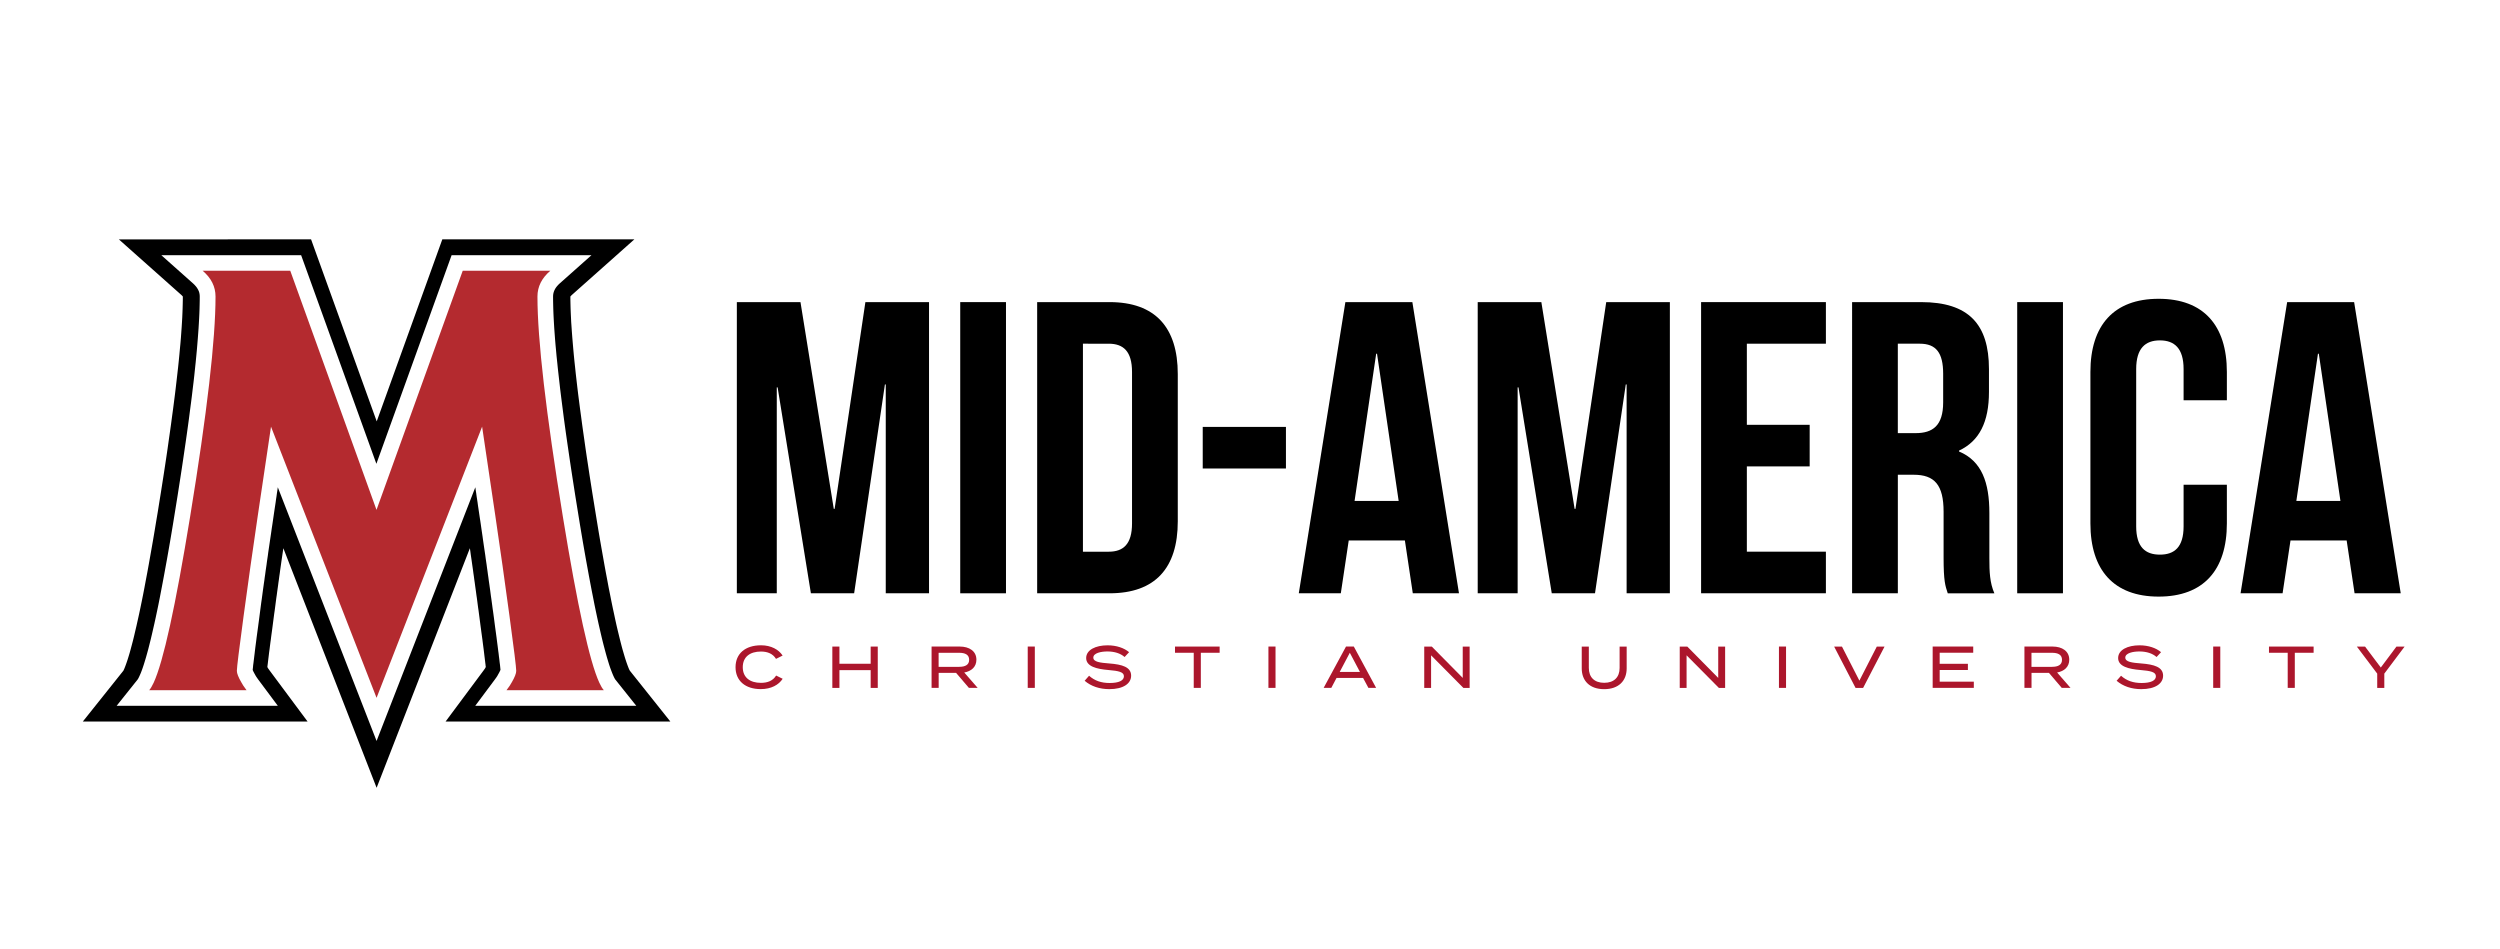 <?xml version="1.0" encoding="utf-8"?>
<!-- Generator: Adobe Illustrator 27.9.1, SVG Export Plug-In . SVG Version: 6.00 Build 0)  -->
<svg version="1.1" id="Layer_1" xmlns="http://www.w3.org/2000/svg" xmlns:xlink="http://www.w3.org/1999/xlink" x="0px" y="0px"
	 viewBox="0 0 919.7 349.12" style="enable-background:new 0 0 919.7 349.12;" xml:space="preserve">
<style type="text/css">
	.st0{fill:#B42A2F;}
	.st1{fill:#AC162C;}
</style>
<g>
	<g>
		<path d="M178.54,245.72l-0.08,0.14l-0.14,0.2l-0.18,0.25l-0.22,0.31l-14,18.82h82.69l-14.91-18.71l-0.13-0.24l-0.21-0.45
			l-0.25-0.62l-0.29-0.77l-0.32-0.9l-0.35-1.04l-0.36-1.16l-0.38-1.29l-0.41-1.4l-0.41-1.53l-0.42-1.63l-0.43-1.75l-0.45-1.85
			l-0.46-1.95l-0.46-2.07l-0.46-2.17l-0.49-2.27l-0.49-2.38l-0.49-2.48l-0.52-2.59l-0.5-2.69l-0.53-2.79l-0.53-2.9l-0.53-3
			l-0.55-3.11l-0.56-3.2l-0.56-3.31l-0.56-3.41l-0.57-3.5l-0.57-3.53l-0.56-3.46l-0.53-3.39l-0.52-3.32l-0.49-3.27l-0.49-3.2
			l-0.46-3.13l-0.43-3.06l-0.43-3l-0.41-2.93l-0.38-2.86l-0.38-2.79l-0.35-2.72l-0.34-2.66l-0.31-2.58l-0.29-2.52l-0.28-2.45
			l-0.25-2.38l-0.25-2.31l-0.22-2.24l-0.2-2.19l-0.18-2.1l-0.17-2.03l-0.15-1.96l-0.13-1.91l-0.13-1.82l-0.08-1.75l-0.08-1.67
			l-0.06-1.61l-0.04-1.53l-0.03-1.46l-0.01-1.26l0.01-0.11l0.03-0.04l0.06-0.08l0.1-0.1l0.13-0.14l0.17-0.17l23.04-20.49h-70.65
			l-24.13,66.96l-24.15-66.96H43.72l23.04,20.49l0.17,0.17l0.13,0.14l0.1,0.1l0.06,0.08l0.04,0.04v0.11l-0.01,1.26l-0.03,1.46
			l-0.04,1.53l-0.06,1.61l-0.07,1.67l-0.1,1.75l-0.11,1.82l-0.14,1.91l-0.14,1.96l-0.17,2.03l-0.2,2.1l-0.2,2.19l-0.22,2.24
			l-0.24,2.31l-0.27,2.38l-0.28,2.45l-0.29,2.52l-0.31,2.58l-0.34,2.66l-0.35,2.72l-0.38,2.79l-0.38,2.86l-0.41,2.93l-0.43,3
			l-0.43,3.06l-0.46,3.13l-0.48,3.2l-0.5,3.27l-0.52,3.32l-0.53,3.39l-0.56,3.46l-0.56,3.53l-0.59,3.5l-0.56,3.41l-0.56,3.31
			l-0.56,3.2l-0.55,3.11l-0.53,3l-0.53,2.9l-0.53,2.79l-0.5,2.69l-0.5,2.59l-0.5,2.48l-0.49,2.38l-0.48,2.27l-0.48,2.17l-0.46,2.07
			l-0.46,1.95l-0.43,1.85l-0.43,1.75l-0.43,1.63l-0.41,1.53l-0.39,1.4l-0.39,1.29l-0.36,1.16l-0.35,1.04l-0.32,0.9l-0.29,0.77
			l-0.25,0.62l-0.21,0.45l-0.11,0.24l-14.93,18.71h82.69l-14-18.82l-0.22-0.31l-0.18-0.25l-0.14-0.2l-0.08-0.14l-0.1-0.18
			l-0.08-0.17l0.06-0.53l0.06-0.45l0.06-0.5l0.06-0.53l0.07-0.56l0.07-0.6l0.08-0.64l0.08-0.66l0.08-0.7l0.2-1.47l0.1-0.83
			l0.22-1.71l0.13-0.9l0.11-0.92l0.13-0.97l0.14-1l0.14-1.04l0.14-1.05l0.14-1.09l0.15-1.14l0.15-1.15l0.15-1.14l0.17-1.15
			l0.15-1.14l0.15-1.15l0.15-1.15l0.15-1.15l0.17-1.14l0.15-1.15l0.32-2.28l0.15-1.15l0.17-1.15l0.15-1.15l0.17-1.15l0.15-1.15
			l0.28-1.95l0.21-1.5l0.17-1.14l0.17-1.16l0.17-1.15l0.17-1.16l34.31,88.14l34.31-88.14l0.17,1.16l0.15,1.15l0.17,1.16l0.17,1.14
			l0.21,1.5l0.28,1.95l0.15,1.15l0.17,1.15l0.15,1.15l0.17,1.15l0.15,1.15l0.32,2.28l0.15,1.15l0.17,1.14l0.15,1.15l0.15,1.15
			l0.15,1.15l0.17,1.14l0.15,1.15l0.15,1.14l0.15,1.15l0.15,1.14l0.14,1.09l0.15,1.05l0.13,1.04l0.14,1l0.13,0.97l0.13,0.92
			l0.11,0.9l0.22,1.71l0.11,0.83l0.18,1.47l0.08,0.7l0.08,0.66l0.08,0.64l0.07,0.6l0.07,0.56l0.06,0.53l0.07,0.5l0.04,0.45
			l0.07,0.53l-0.1,0.17L178.54,245.72z M184.11,246.29l-0.03-0.25l-0.03-0.29l-0.03-0.34l-0.04-0.38l-0.04-0.41l-0.06-0.43
			l-0.06-0.46l-0.06-0.52l-0.06-0.55l-0.07-0.57l-0.08-0.6l-0.07-0.64l-0.08-0.67l-0.1-0.71l-0.18-1.47l-0.11-0.84l-0.11-0.84
			l-0.11-0.87l-0.11-0.9l-0.13-0.94l-0.13-0.97l-0.14-1.01l-0.14-1.02l-0.14-1.07l-0.14-1.09l-0.15-1.14l-0.31-2.3l-0.17-1.14
			l-0.15-1.15l-0.31-2.3l-0.17-1.15l-0.15-1.15l-0.15-1.15l-0.32-2.28l-0.17-1.15l-0.15-1.15l-0.17-1.15l-0.15-1.15l-0.17-1.16
			l-0.15-1.15l-0.34-2.3l-0.15-1.15l-0.34-2.3l-0.17-1.15l-0.31-2.13l-0.18-1.33l-0.17-1.15l-0.28-1.91l-0.22-1.56l-0.17-1.15
			l-0.18-1.15l-0.34-2.3l-0.17-1.14l-0.17-1.12l-0.15-1.12l-0.17-1.11l-0.17-1.09l-0.15-1.11l-0.17-1.08l-0.15-1.08l-0.01-0.1
			l-36.33,93.34l-36.34-93.34l-0.01,0.1l-0.15,1.08l-0.17,1.08l-0.15,1.11l-0.17,1.09l-0.15,1.11l-0.34,2.24l-0.17,1.14l-0.67,4.6
			l-0.24,1.56l-0.27,1.91l-0.17,1.15l-0.2,1.33l-0.31,2.13l-0.34,2.3l-0.15,1.15l-0.34,2.3l-0.15,1.15l-0.17,1.15l-0.17,1.16
			l-0.15,1.15l-0.17,1.15l-0.15,1.15l-0.17,1.15l-0.32,2.28l-0.46,3.45l-0.17,1.15l-0.15,1.15l-0.15,1.15l-0.15,1.14l-0.15,1.15
			l-0.15,1.15l-0.15,1.14l-0.15,1.09l-0.14,1.07l-0.14,1.02l-0.14,1.01l-0.13,0.97l-0.13,0.94l-0.11,0.9l-0.11,0.87l-0.11,0.84
			l-0.11,0.84l-0.18,1.47l-0.08,0.71l-0.08,0.67l-0.08,0.64l-0.07,0.6l-0.07,0.57l-0.07,0.55l-0.06,0.52l-0.06,0.46l-0.06,0.43
			l-0.04,0.41l-0.03,0.38l-0.04,0.34l-0.03,0.29l-0.03,0.25l-0.01,0.18l0.01,0.01l0.11,0.28l0.18,0.38l0.24,0.46l0.39,0.69
			l0.11,0.22l0.07,0.11l0.11,0.18l0.15,0.24l0.2,0.28l0.22,0.32l0.27,0.38l7.18,9.63H42.91l7.67-9.61l0.13-0.18l0.21-0.36l0.25-0.5
			l0.29-0.64l0.34-0.78l0.35-0.91l0.36-1.02l0.38-1.14l0.39-1.26l0.41-1.36l0.42-1.49l0.43-1.57l0.43-1.7l0.45-1.79l0.45-1.89
			l0.46-2l0.48-2.1l0.48-2.2l0.49-2.31l0.5-2.41l0.5-2.51l0.5-2.62l0.52-2.72l0.53-2.82l0.53-2.91l0.55-3.01l0.55-3.13l0.56-3.21
			l0.56-3.32l0.57-3.42l0.57-3.53l0.57-3.53l0.56-3.48l0.53-3.41l0.52-3.35l0.5-3.27l0.48-3.21l0.46-3.15l0.45-3.07l0.43-3.01
			l0.41-2.94l0.39-2.87l0.36-2.82l0.36-2.73l0.34-2.68l0.31-2.61l0.31-2.55l0.28-2.47l0.25-2.41l0.25-2.35l0.22-2.27l0.21-2.2
			l0.18-2.14l0.17-2.07l0.15-2l0.14-1.93l0.11-1.86l0.1-1.79l0.08-1.72l0.06-1.65l0.04-1.6l0.03-1.51l0.01-1.39l-0.01-0.42
			l-0.03-0.34l-0.04-0.32l-0.07-0.31l-0.07-0.31l-0.1-0.29l-0.13-0.29l-0.13-0.29l-0.17-0.29l-0.18-0.31l-0.21-0.31l-0.25-0.32
			l-0.28-0.32l-0.31-0.34l-0.35-0.34l-11.8-10.5h51.43l27.68,76.74l27.67-76.74h51.45l-11.81,10.5l-0.35,0.34l-0.31,0.34l-0.28,0.32
			l-0.24,0.32l-0.22,0.31l-0.18,0.31l-0.15,0.29l-0.14,0.29l-0.11,0.29l-0.1,0.29l-0.08,0.31l-0.07,0.31l-0.04,0.32l-0.03,0.34
			l-0.01,0.42l0.01,1.39l0.03,1.51l0.04,1.6l0.06,1.65l0.08,1.72l0.1,1.79l0.11,1.86l0.14,1.93l0.15,2l0.17,2.07l0.2,2.14l0.2,2.2
			l0.24,2.27l0.24,2.35l0.27,2.41l0.28,2.47l0.29,2.55l0.32,2.61l0.34,2.68l0.35,2.73l0.36,2.82l0.39,2.87l0.41,2.94l0.43,3.01
			l0.45,3.07l0.46,3.15l0.48,3.21l0.5,3.27l0.52,3.35l0.53,3.41l0.56,3.48l0.57,3.53l0.57,3.53l0.57,3.42l0.56,3.32l0.56,3.21
			l0.55,3.13l0.55,3.01l0.53,2.91l0.53,2.82l0.52,2.72l0.52,2.62l0.49,2.51l0.5,2.41l0.49,2.31l0.48,2.2l0.48,2.1l0.46,2l0.45,1.89
			l0.45,1.79l0.45,1.7l0.42,1.57l0.42,1.49l0.41,1.36l0.39,1.26l0.38,1.14l0.38,1.02l0.35,0.91l0.32,0.78l0.29,0.64l0.25,0.5
			l0.21,0.36l0.13,0.18l7.67,9.61h-59.24l7.18-9.63l0.27-0.38l0.24-0.32l0.18-0.28l0.17-0.24l0.1-0.18l0.07-0.11l0.11-0.22
			l0.39-0.69l0.24-0.46l0.18-0.38l0.13-0.28v-0.01L184.11,246.29z"/>
		<path class="st0" d="M188.24,251.06c1.11-1.89,1.67-3.32,1.67-4.26c0-1.28-0.83-8.02-2.49-20.27
			c-1.65-12.25-3.39-24.54-5.21-36.86c-1.81-12.33-3.43-23.24-4.85-32.71l-38.83,99.76l-38.83-99.76
			c-1.43,9.47-3.04,20.38-4.86,32.71c-1.82,12.32-3.56,24.61-5.21,36.86c-1.65,12.25-2.49,18.99-2.49,20.27
			c0,0.94,0.56,2.37,1.67,4.26c0.31,0.63,0.94,1.58,1.89,2.85H62.76h-7.88c0.53-0.59,1.07-1.51,1.65-2.75
			c3.56-7.72,8.03-28.07,13.4-61.01c6.25-38.25,9.36-65.27,9.36-81.06c0-3.64-1.58-6.8-4.74-9.49h32.23l31.73,87.98l31.72-87.98
			h32.23c-3.15,2.69-4.74,5.84-4.74,9.49c0,15.79,3.13,42.82,9.36,81.06c5.36,32.87,9.82,53.2,13.38,60.96
			c0.58,1.27,1.14,2.2,1.67,2.79h-35.79C187.3,252.64,187.93,251.69,188.24,251.06z"/>
	</g>
	<g>
		<g>
			<path class="st1" d="M285.52,248.52l2.41,1.19c-1.43,2.22-4.21,3.8-8.06,3.8c-5.69,0-9.28-3.06-9.28-8.06
				c0-5,3.59-8.06,9.39-8.06c3.74,0,6.52,1.61,7.93,3.78l-2.43,1.22c-1.13-1.87-3.06-2.7-5.54-2.7c-4.02,0-6.69,1.96-6.69,5.76
				c0,3.8,2.67,5.76,6.69,5.76C282.42,251.21,284.37,250.41,285.52,248.52z"/>
			<path class="st1" d="M322.91,237.86v15.21h-2.61v-6.54h-11.49v6.54h-2.61v-15.21h2.61v6.32h11.49v-6.32H322.91z"/>
			<path class="st1" d="M356.44,253.06l-4.71-5.52h-6.41v5.52h-2.61v-15.21h10.34c3.54,0,6.15,1.69,6.15,4.84
				c0,2.63-1.82,4.23-4.47,4.71l4.93,5.65H356.44z M352.88,245.31c2.17,0,3.65-0.7,3.65-2.58c0-1.89-1.48-2.58-3.65-2.58h-7.58v5.17
				H352.88z"/>
			<path class="st1" d="M378.08,253.06v-15.21h2.61v15.21H378.08z"/>
			<path class="st1" d="M416.12,248.57c0,2.89-2.85,4.95-8.02,4.95c-3.56,0-6.71-1.04-9.08-3.08l1.63-1.85
				c2.06,1.85,4.5,2.67,7.56,2.67c3.39,0,5.26-0.89,5.26-2.48c0-1.56-1.91-1.98-5.74-2.3c-4.19-0.35-8.15-1.28-8.15-4.39
				c0-3.02,3.5-4.69,7.86-4.69c3.3,0,6.11,0.98,7.93,2.52l-1.65,1.78c-1.56-1.37-3.72-2.02-6.23-2.04
				c-2.41-0.02-5.28,0.57-5.28,2.26c0,1.61,2.54,1.89,5.87,2.15C412.82,244.44,416.12,245.39,416.12,248.57z"/>
			<path class="st1" d="M448.69,240.14h-6.93v12.92h-2.61v-12.92h-6.89v-2.28h16.42V240.14z"/>
			<path class="st1" d="M466.63,253.06v-15.21h2.61v15.21H466.63z"/>
			<path class="st1" d="M501.44,249.39h-9.75l-1.93,3.67h-2.82l8.23-15.21h2.87l8.21,15.21h-2.84L501.44,249.39z M500.29,247.18
				l-3.72-7.04l-3.71,7.04H500.29z"/>
			<path class="st1" d="M540.65,237.86v15.21h-2.3l-11.88-11.99v11.99h-2.52v-15.21h2.78l11.38,11.53v-11.53H540.65z"/>
			<path class="st1" d="M598.42,237.86v8.04c0,4.5-2.89,7.63-8.28,7.63c-5.37,0-8.25-3.13-8.25-7.63v-8.04h2.61v7.86
				c0,3.41,2.02,5.47,5.65,5.47c3.65,0,5.67-2.06,5.67-5.47v-7.86H598.42z"/>
			<path class="st1" d="M634.64,237.86v15.21h-2.3l-11.88-11.99v11.99h-2.52v-15.21h2.78l11.38,11.53v-11.53H634.64z"/>
			<path class="st1" d="M654.44,253.06v-15.21h2.61v15.21H654.44z"/>
			<path class="st1" d="M677.62,237.86l6.41,12.53l6.41-12.53h2.85l-7.89,15.21h-2.78l-7.88-15.21H677.62z"/>
			<path class="st1" d="M726.13,250.78v2.28h-15.14v-15.21h14.92v2.28h-12.34v4.06h10.38v2.28h-10.38v4.3H726.13z"/>
			<path class="st1" d="M758.48,253.06l-4.71-5.52h-6.41v5.52h-2.61v-15.21h10.34c3.54,0,6.15,1.69,6.15,4.84
				c0,2.63-1.82,4.23-4.47,4.71l4.93,5.65H758.48z M754.92,245.31c2.17,0,3.65-0.7,3.65-2.58c0-1.89-1.48-2.58-3.65-2.58h-7.58v5.17
				H754.92z"/>
			<path class="st1" d="M795.76,248.57c0,2.89-2.85,4.95-8.02,4.95c-3.56,0-6.71-1.04-9.08-3.08l1.63-1.85
				c2.06,1.85,4.5,2.67,7.56,2.67c3.39,0,5.26-0.89,5.26-2.48c0-1.56-1.91-1.98-5.74-2.3c-4.19-0.35-8.15-1.28-8.15-4.39
				c0-3.02,3.5-4.69,7.86-4.69c3.3,0,6.11,0.98,7.93,2.52l-1.65,1.78c-1.56-1.37-3.72-2.02-6.23-2.04
				c-2.41-0.02-5.28,0.57-5.28,2.26c0,1.61,2.54,1.89,5.87,2.15C792.46,244.44,795.76,245.39,795.76,248.57z"/>
			<path class="st1" d="M814.19,253.06v-15.21h2.61v15.21H814.19z"/>
			<path class="st1" d="M851.14,240.14h-6.93v12.92h-2.61v-12.92h-6.89v-2.28h16.42V240.14z"/>
			<path class="st1" d="M870.05,237.86l5.8,7.71l5.76-7.71h3l-7.47,9.95v5.26h-2.61v-5.26l-7.5-9.95H870.05z"/>
		</g>
		<g>
			<path d="M306.73,187.2h0.31l11.32-76.06h23.41v107.12h-15.92v-76.82h-0.31l-11.32,76.82h-15.91l-12.24-75.75h-0.31v75.75h-14.69
				V111.14h23.41L306.73,187.2z"/>
			<path d="M353.25,111.14h16.83v107.12h-16.83V111.14z"/>
			<path d="M381.55,111.14h26.63c16.83,0,25.1,9.34,25.1,26.48v54.17c0,17.14-8.26,26.47-25.1,26.47h-26.63V111.14z M398.39,126.44
				v76.52h9.49c5.36,0,8.57-2.76,8.57-10.41v-55.7c0-7.65-3.21-10.41-8.57-10.41H398.39z"/>
			<path d="M442.46,157.05h30.61v15.3h-30.61V157.05z"/>
			<path d="M536.73,218.26h-16.99l-2.91-19.43h-20.66l-2.91,19.43h-15.46l17.14-107.12h24.64L536.73,218.26z M498.32,184.29h16.22
				l-7.96-54.17h-0.31L498.32,184.29z"/>
			<path d="M579.27,187.2h0.31l11.32-76.06h23.41v107.12H598.4v-76.82h-0.31l-11.32,76.82h-15.91l-12.24-75.75h-0.31v75.75h-14.69
				V111.14h23.41L579.27,187.2z"/>
			<path d="M642.63,156.28h23.11v15.3h-23.11v31.37h29.08v15.3h-45.91V111.14h45.91v15.3h-29.08V156.28z"/>
			<path d="M716.54,218.26c-0.92-2.76-1.53-4.44-1.53-13.16v-16.83c0-9.95-3.37-13.62-11.02-13.62h-5.81v43.61h-16.83V111.14h25.4
				c17.45,0,24.95,8.11,24.95,24.64v8.42c0,11.02-3.52,18.06-11.02,21.58v0.31c8.42,3.52,11.17,11.48,11.17,22.65v16.53
				c0,5.2,0.15,9.03,1.84,13.01H716.54z M698.17,126.44v32.9h6.58c6.27,0,10.1-2.76,10.1-11.32v-10.56c0-7.65-2.6-11.02-8.57-11.02
				H698.17z"/>
			<path d="M742.09,111.14h16.83v107.12h-16.83V111.14z"/>
			<path d="M819.22,178.32v14.23c0,17.14-8.57,26.93-25.1,26.93s-25.1-9.79-25.1-26.93v-55.7c0-17.14,8.57-26.93,25.1-26.93
				s25.1,9.79,25.1,26.93v10.41H803.3v-11.48c0-7.65-3.37-10.56-8.72-10.56c-5.36,0-8.72,2.91-8.72,10.56v57.85
				c0,7.65,3.37,10.41,8.72,10.41c5.36,0,8.72-2.75,8.72-10.41v-15.3H819.22z"/>
			<path d="M883.18,218.26H866.2l-2.91-19.43h-20.66l-2.91,19.43h-15.46l17.14-107.12h24.64L883.18,218.26z M844.78,184.29H861
				l-7.96-54.17h-0.31L844.78,184.29z"/>
		</g>
	</g>
</g>
</svg>
